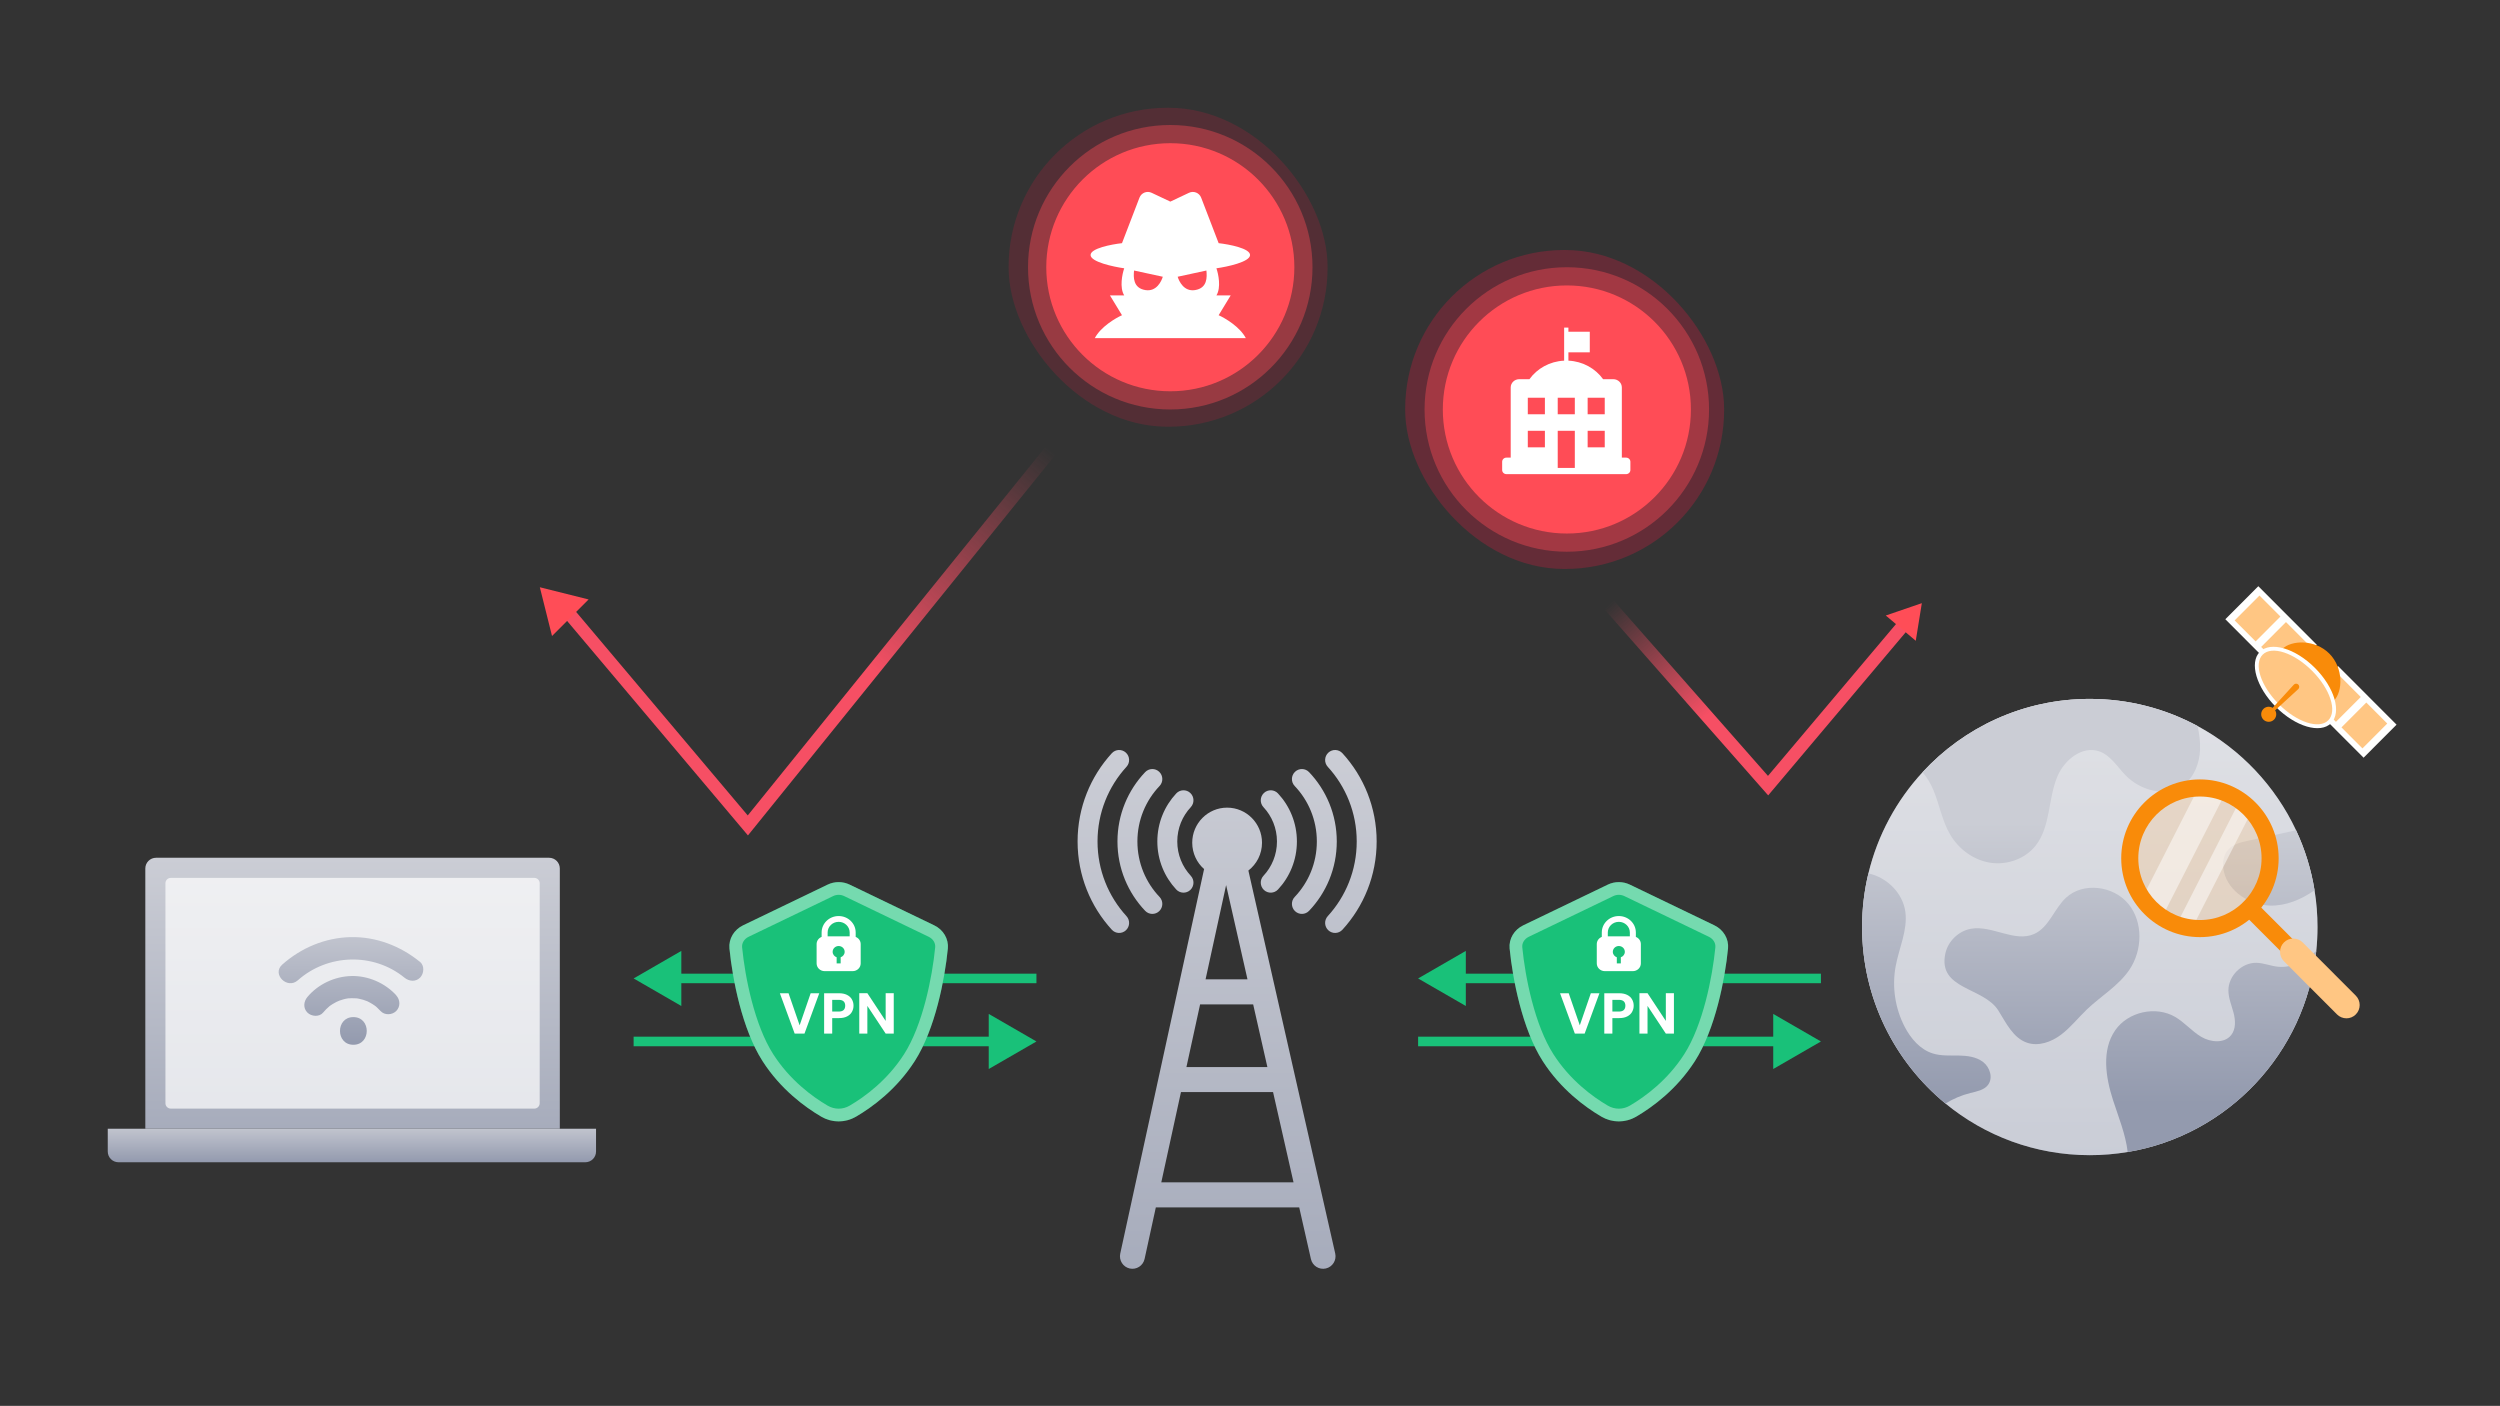 <svg width="786" height="442" viewBox="0 0 786 442" fill="none" xmlns="http://www.w3.org/2000/svg">
<rect x="0" y="0" width="786" height="442" fill="#333333" stroke="none"/>
<path d="M199.21 307.624L214.21 316.284V298.964L199.21 307.624ZM212.71 309.124H325.859V306.124H212.71V309.124Z" fill="#19C179"/>
<path d="M325.859 327.437L310.859 336.097V318.776L325.859 327.437ZM312.359 328.937H199.21V325.937H312.359V328.937Z" fill="#19C179"/>
<path d="M445.852 307.624L460.852 316.284V298.964L445.852 307.624ZM459.352 309.124H572.501V306.124H459.352V309.124Z" fill="#19C179"/>
<path d="M572.501 327.437L557.501 336.097V318.776L572.501 327.437ZM559.001 328.937H445.852V325.937H559.001V328.937Z" fill="#19C179"/>
<rect x="487.862" y="295.428" width="43.365" height="43.365" rx="21.683" fill="#19C179"/>
<path fill-rule="evenodd" clip-rule="evenodd" d="M509.997 304.462C505.948 304.462 502.666 307.719 502.666 311.737V313.698C501.402 314.206 500.51 315.436 500.51 316.872V325.431C500.51 327.322 502.055 328.855 503.96 328.855H516.033C517.938 328.855 519.483 327.322 519.483 325.431V316.872C519.483 315.436 518.591 314.206 517.327 313.698V311.737C517.327 307.719 514.045 304.462 509.997 304.462ZM514.74 313.449V311.737C514.74 309.137 512.616 307.03 509.997 307.03C507.377 307.03 505.253 309.137 505.253 311.737V313.449H514.74ZM510.859 322.717C511.864 322.365 512.584 321.414 512.584 320.296C512.584 318.878 511.426 317.728 509.997 317.728C508.567 317.728 507.409 318.878 507.409 320.296C507.409 321.414 508.129 322.365 509.134 322.717V325.431H510.859V322.717Z" fill="white"/>
<g clip-path="url(#clip0_1387_66916)">
<path d="M728.622 291.463C728.622 294.007 728.489 296.519 728.23 298.993C724.889 331.105 700.382 356.922 668.94 362.193C665.069 362.845 661.089 363.186 657.034 363.186C639.81 363.186 624.014 357.093 611.665 346.95C595.648 333.795 585.435 313.825 585.435 291.463C585.435 285.654 586.129 280.004 587.43 274.593C590.33 262.52 596.292 251.63 604.44 242.803C617.514 228.623 636.235 219.739 657.028 219.739C669.294 219.739 680.84 222.827 690.933 228.282C704.437 235.571 715.345 247.081 721.882 261.046C724.642 266.937 726.626 273.271 727.693 279.915C728.306 283.674 728.622 287.533 728.622 291.463Z" fill="url(#paint0_linear_1387_66916)"/>
<path d="M728.622 291.463C728.622 294.007 728.489 296.519 728.23 298.993C724.889 331.105 700.382 356.922 668.94 362.193C665.069 362.845 661.089 363.186 657.034 363.186C639.81 363.186 624.014 357.093 611.665 346.95C595.648 333.795 585.435 313.825 585.435 291.463C585.435 285.654 586.129 280.004 587.43 274.593C590.33 262.52 596.292 251.63 604.44 242.803C617.514 228.623 636.235 219.739 657.028 219.739C669.294 219.739 680.84 222.827 690.933 228.282C704.437 235.571 715.345 247.081 721.882 261.046C724.642 266.937 726.626 273.271 727.693 279.915C728.306 283.674 728.622 287.533 728.622 291.463Z" fill="white" fill-opacity="0.4"/>
<path d="M691.697 235.653C691.533 239.943 689.859 244.392 686.373 246.885C680.916 250.795 672.85 248.524 668.195 243.677C665.612 240.987 663.534 237.469 660.016 236.229C654.729 234.369 649.095 238.842 646.891 243.999C643.865 251.093 644.768 259.831 639.993 265.874C636.703 270.038 631.037 272.043 625.788 271.246C620.546 270.449 615.859 267.019 613.162 262.444C610.623 258.148 609.796 253.067 607.888 248.46C607.061 246.442 605.899 244.449 604.44 242.803C617.514 228.623 636.235 219.739 657.028 219.739C669.294 219.739 680.84 222.827 690.933 228.282C691.451 230.718 691.792 233.173 691.691 235.653H691.697Z" fill="url(#paint1_linear_1387_66916)"/>
<path d="M611.621 299.771C612.455 295.899 615.79 292.684 619.687 292.001C626.357 290.83 633.425 296.417 639.596 293.614C644.219 291.513 645.811 285.743 649.518 282.275C654.912 277.226 664.506 278.479 669.18 284.205C673.861 289.925 673.627 298.778 669.477 304.896C666.035 309.971 660.508 313.167 656.081 317.4C653.333 320.026 650.977 323.082 647.933 325.354C644.888 327.632 640.865 329.062 637.277 327.821C632.926 326.322 630.728 321.639 628.29 317.729C623.622 310.256 609.152 311.205 611.621 299.765V299.771Z" fill="url(#paint2_linear_1387_66916)"/>
<path d="M728.23 298.993C724.889 331.105 700.382 356.922 668.94 362.193C668.309 356.675 666.073 351.253 664.342 345.899C661.999 338.661 660.698 330.163 665.024 323.917C669.054 318.083 677.777 316.153 683.891 319.728C686.853 321.468 689.114 324.227 692.064 325.974C695.013 327.726 699.334 328.125 701.475 325.436C702.991 323.544 702.852 320.804 702.239 318.456C701.626 316.109 700.616 313.806 700.61 311.376C700.597 306.776 704.854 302.599 709.446 302.707C711.726 302.758 713.892 303.707 716.16 303.935C720.676 304.403 724.699 302.081 728.23 298.986V298.993Z" fill="url(#paint3_linear_1387_66916)"/>
<path d="M699.239 274.226C698.626 271.765 698.892 268.924 700.603 267.064C702.151 265.38 704.538 264.811 706.774 264.324C711.808 263.235 716.836 262.134 721.876 261.046C724.636 266.937 726.619 273.271 727.687 279.915C723.474 282.8 718.749 284.857 713.665 284.711C707.286 284.521 700.78 280.427 699.233 274.226H699.239Z" fill="url(#paint4_linear_1387_66916)"/>
<path d="M625.024 341.116C623.748 342.755 621.481 343.141 619.46 343.647C616.706 344.336 614.066 345.463 611.653 346.95C595.648 333.795 585.435 313.825 585.435 291.463C585.435 285.654 586.129 280.004 587.43 274.593C593.21 275.827 598.263 280.763 599.046 286.698C599.804 292.475 597.05 298.063 595.995 303.783C594.801 310.212 595.818 317.026 598.831 322.823C600.745 326.518 603.682 329.96 607.648 331.2C610.244 332.017 613.03 331.827 615.752 331.858C618.474 331.896 621.354 332.238 623.508 333.909C625.656 335.573 626.692 338.958 625.018 341.109L625.024 341.116Z" fill="url(#paint5_linear_1387_66916)"/>
</g>
<path d="M728.419 202.742L710.014 184.304L699.647 194.689L718.053 213.127L728.419 202.742Z" fill="#FFFFFE"/>
<path d="M716.968 193.842L710.376 187.238L702.574 195.055L709.166 201.659L716.968 193.842Z" fill="#FFC683"/>
<path d="M725.3 202.185L718.708 195.581L710.906 203.398L717.498 210.002L725.3 202.185Z" fill="#FFC683"/>
<path d="M724.704 219.783L743.11 238.222L753.476 227.837L735.07 209.398L724.704 219.783Z" fill="#FFFFFE"/>
<path d="M736.159 228.693L742.751 235.297L750.553 227.48L743.961 220.876L736.159 228.693Z" fill="#FFC683"/>
<path d="M727.827 220.342L734.419 226.946L742.221 219.13L735.629 212.526L727.827 220.342Z" fill="#FFC683"/>
<path d="M733.75 220.328C730.863 223.22 726.36 220.455 721.875 215.962C717.391 211.47 714.625 206.958 717.517 204.066C720.404 201.175 727.857 200.991 732.335 205.484C736.819 209.976 736.636 217.436 733.75 220.328Z" fill="#F98B09"/>
<path d="M732.892 227.365C729.507 230.757 721.744 228.485 715.561 222.29C709.377 216.095 707.11 208.319 710.495 204.927C713.881 201.536 721.643 203.807 727.827 210.002C734.01 216.197 736.278 223.973 732.892 227.365Z" fill="#FFFFFE"/>
<path d="M732.002 226.473C729.116 229.365 722.155 227.087 716.464 221.386C710.767 215.678 708.493 208.711 711.386 205.82C714.279 202.928 721.233 205.206 726.924 210.907C732.615 216.608 734.895 223.581 732.002 226.473Z" fill="#FFC683"/>
<path d="M714.959 226.245C714.037 227.169 712.534 227.169 711.612 226.245C710.69 225.321 710.69 223.815 711.612 222.891C712.534 221.967 714.037 221.967 714.959 222.891C715.882 223.815 715.882 225.321 714.959 226.245Z" fill="#F98B09"/>
<path d="M712.963 224.244L721.174 215.265C721.54 214.86 722.165 214.835 722.563 215.202C722.961 215.569 722.993 216.196 722.627 216.594C722.608 216.613 722.589 216.639 722.563 216.658L713.601 224.883C713.418 225.054 713.127 225.042 712.963 224.858C712.805 224.681 712.805 224.415 712.963 224.244Z" fill="#F98B09"/>
<path d="M737.71 318.665C737.021 318.665 736.339 318.406 735.815 317.88L705.365 287.375C704.316 286.324 704.316 284.622 705.365 283.572C706.413 282.522 708.112 282.522 709.161 283.572L739.611 314.077C740.66 315.128 740.66 316.83 739.611 317.88C739.087 318.406 738.398 318.665 737.716 318.665H737.71Z" fill="#F98B09"/>
<path d="M737.711 320.158C736.643 320.158 735.576 319.746 734.761 318.936L718.067 302.213C716.438 300.58 716.438 297.935 718.067 296.303C719.697 294.67 722.337 294.67 723.967 296.303L740.66 313.026C742.29 314.659 742.29 317.304 740.66 318.936C739.845 319.753 738.778 320.164 737.711 320.164V320.158Z" fill="#FFC683"/>
<path opacity="0.3" d="M713.728 269.841C713.728 282.047 703.849 291.944 691.659 291.944C690.832 291.944 690.011 291.893 689.202 291.804C687.503 291.621 685.867 291.235 684.313 290.691C682.684 290.115 681.149 289.362 679.722 288.432C677.271 286.85 675.149 284.793 673.5 282.389C671.031 278.826 669.597 274.505 669.597 269.841C669.597 257.8 679.204 248.011 691.154 247.745C691.318 247.745 691.489 247.745 691.653 247.745C694.489 247.745 697.198 248.283 699.687 249.257C701.291 249.884 702.807 250.694 704.197 251.662C705.574 252.617 706.837 253.731 707.967 254.965C711.536 258.888 713.715 264.115 713.715 269.847L713.728 269.841Z" fill="#FFC683"/>
<g opacity="0.5">
<path d="M699.693 249.251L679.721 288.432C677.27 286.85 675.148 284.793 673.5 282.389L691.153 247.745C691.317 247.745 691.488 247.745 691.652 247.745C694.488 247.745 697.198 248.283 699.686 249.257L699.693 249.251Z" fill="white"/>
<path d="M707.98 254.959L689.202 291.805C687.503 291.621 685.867 291.235 684.313 290.691L704.203 251.662C705.58 252.618 706.843 253.731 707.973 254.965L707.98 254.959Z" fill="white"/>
</g>
<path d="M691.66 294.633C678.017 294.633 666.913 283.515 666.913 269.841C666.913 256.167 678.017 245.05 691.66 245.05C705.302 245.05 716.406 256.174 716.406 269.841C716.406 283.509 705.309 294.633 691.66 294.633ZM691.66 250.428C680.973 250.428 672.282 259.135 672.282 269.841C672.282 280.548 680.979 289.255 691.66 289.255C702.34 289.255 711.038 280.548 711.038 269.841C711.038 259.135 702.346 250.428 691.66 250.428Z" fill="#F98B09"/>
<path d="M45.688 273.054C45.688 271.19 47.199 269.68 49.062 269.68H172.632C174.496 269.68 176.006 271.19 176.006 273.054V354.871H45.688V273.054Z" fill="url(#paint6_linear_1387_66916)"/>
<path d="M52.014 277.693C52.014 276.761 52.769 276.006 53.7 276.006H167.992C168.924 276.006 169.679 276.761 169.679 277.693V346.858C169.679 347.79 168.924 348.545 167.992 348.545H53.7C52.769 348.545 52.014 347.79 52.014 346.858V277.693Z" fill="white" fill-opacity="0.7"/>
<path d="M33.879 354.871H187.393V362.041C187.393 363.904 185.883 365.415 184.019 365.415H37.253C35.39 365.415 33.879 363.904 33.879 362.041V354.871Z" fill="url(#paint7_linear_1387_66916)"/>
<g clip-path="url(#clip1_1387_66916)">
<path d="M111.097 319.773C105.494 319.773 105.484 328.475 111.097 328.475C116.71 328.475 116.71 319.773 111.097 319.773Z" fill="url(#paint8_linear_1387_66916)"/>
<path d="M124.596 312.932C121.056 309.056 115.769 306.744 110.512 306.859C105.254 306.974 100.044 309.401 96.657 313.441C95.448 314.88 95.246 316.952 96.657 318.363C97.895 319.6 100.37 319.811 101.579 318.363C102.193 317.633 102.855 316.952 103.594 316.338C103.661 316.29 103.747 316.223 103.786 316.194C104.035 316.022 104.285 315.849 104.544 315.695C104.956 315.436 105.378 315.196 105.81 314.985C106.328 314.726 107.067 314.438 108.027 314.179C108.497 314.055 108.967 313.949 109.447 313.882C109.475 313.882 109.523 313.882 109.6 313.882C109.907 313.863 110.205 313.834 110.502 313.834C110.991 313.824 111.471 313.844 111.951 313.872C112.037 313.872 112.171 313.892 112.239 313.892C112.43 313.92 112.632 313.959 112.824 313.997C113.735 314.179 114.647 314.438 115.501 314.803C115.568 314.832 115.693 314.899 115.76 314.937C115.971 315.053 116.192 315.158 116.403 315.273C116.882 315.532 117.343 315.83 117.784 316.137C117.823 316.165 118.063 316.348 118.149 316.405C118.226 316.473 118.465 316.684 118.494 316.712C118.897 317.077 119.281 317.461 119.646 317.864C120.912 319.255 123.282 319.149 124.568 317.864C125.949 316.482 125.844 314.333 124.568 312.942L124.596 312.932Z" fill="url(#paint9_linear_1387_66916)"/>
<path d="M132.08 302.445C125.92 297.418 118.264 294.462 110.243 294.626C102.251 294.808 94.671 297.984 88.722 303.28C85.374 306.264 90.305 311.176 93.644 308.202C102.989 299.874 117.41 299.413 127.149 307.367C128.607 308.557 130.651 308.787 132.071 307.367C133.299 306.139 133.539 303.635 132.071 302.445H132.08Z" fill="url(#paint10_linear_1387_66916)"/>
</g>
<path d="M354.166 241.086C355.338 239.806 355.256 237.812 353.983 236.633C352.709 235.454 350.726 235.536 349.554 236.817C342.876 244.113 338.793 253.861 338.793 264.56C338.793 275.26 342.876 285.008 349.554 292.304C350.726 293.584 352.709 293.667 353.983 292.488C355.256 291.309 355.338 289.315 354.166 288.034C348.511 281.857 345.062 273.617 345.062 264.56C345.062 255.504 348.511 247.264 354.166 241.086Z" fill="url(#paint11_linear_1387_66916)"/>
<path d="M422.06 236.817C420.887 235.536 418.904 235.454 417.631 236.633C416.357 237.812 416.275 239.806 417.448 241.086C423.103 247.264 426.552 255.504 426.552 264.56C426.552 273.617 423.103 281.857 417.448 288.034C416.275 289.315 416.357 291.309 417.631 292.488C418.904 293.667 420.887 293.584 422.06 292.304C428.738 285.008 432.82 275.26 432.82 264.56C432.82 253.861 428.738 244.113 422.06 236.817Z" fill="url(#paint12_linear_1387_66916)"/>
<path d="M364.468 242.664C365.718 243.868 365.761 245.864 364.563 247.121C360.246 251.652 357.599 257.792 357.599 264.56C357.599 271.329 360.246 277.468 364.563 282C365.761 283.257 365.718 285.252 364.468 286.456C363.218 287.661 361.234 287.618 360.037 286.361C354.647 280.703 351.33 273.018 351.33 264.56C351.33 256.103 354.647 248.418 360.037 242.76C361.234 241.503 363.218 241.46 364.468 242.664Z" fill="url(#paint13_linear_1387_66916)"/>
<path d="M407.145 242.664C408.395 241.46 410.379 241.503 411.577 242.76C416.967 248.418 420.283 256.103 420.283 264.56C420.283 273.018 416.967 280.703 411.577 286.361C410.379 287.618 408.395 287.661 407.145 286.456C405.895 285.252 405.853 283.257 407.05 282C411.367 277.468 414.015 271.329 414.015 264.56C414.015 257.792 411.367 251.652 407.05 247.121C405.853 245.864 405.895 243.868 407.145 242.664Z" fill="url(#paint14_linear_1387_66916)"/>
<path d="M374.379 253.776C375.564 252.507 375.502 250.512 374.24 249.321C372.978 248.129 370.994 248.192 369.809 249.461C366.127 253.405 363.867 258.721 363.867 264.56C363.867 270.4 366.127 275.715 369.809 279.659C370.994 280.928 372.978 280.991 374.24 279.8C375.502 278.608 375.564 276.613 374.379 275.344C371.745 272.523 370.136 268.734 370.136 264.56C370.136 260.387 371.745 256.598 374.379 253.776Z" fill="url(#paint15_linear_1387_66916)"/>
<path d="M401.804 249.461C400.619 248.192 398.636 248.129 397.374 249.321C396.112 250.512 396.049 252.507 397.234 253.776C399.869 256.598 401.478 260.387 401.478 264.56C401.478 268.734 399.869 272.523 397.234 275.344C396.049 276.613 396.112 278.608 397.374 279.8C398.636 280.991 400.619 280.928 401.804 279.659C405.486 275.715 407.746 270.4 407.746 264.56C407.746 258.721 405.486 253.405 401.804 249.461Z" fill="url(#paint16_linear_1387_66916)"/>
<path fill-rule="evenodd" clip-rule="evenodd" d="M396.777 264.954C396.777 268.518 395.097 271.686 392.49 273.703L419.794 394.092C420.275 396.213 418.955 398.325 416.845 398.809C414.735 399.293 412.635 397.965 412.154 395.844L408.471 379.602H363.393L359.858 395.812C359.395 397.937 357.306 399.282 355.192 398.816C353.079 398.35 351.741 396.249 352.205 394.124L378.566 273.241C376.28 271.22 374.837 268.256 374.837 264.954C374.837 258.862 379.748 253.923 385.807 253.923C391.865 253.923 396.777 258.862 396.777 264.954ZM365.111 371.723H406.684L400.25 343.356H371.297L365.111 371.723ZM373.016 335.477H398.463L393.995 315.778H377.312L373.016 335.477ZM379.03 307.898H392.208L385.49 278.275L379.03 307.898Z" fill="url(#paint17_linear_1387_66916)"/>
<rect x="317.11" y="33.879" width="100.283" height="100.283" rx="50" fill="#FF1843" fill-opacity="0.16"/>
<ellipse cx="367.948" cy="84.02" rx="38.999" ry="38.999" fill="#FF4D57"/>
<circle cx="367.929" cy="84.02" r="44.721" fill="#FF4D57" fill-opacity="0.4"/>
<path fill-rule="evenodd" clip-rule="evenodd" d="M367.948 63.389L362.066 60.612C360.592 59.916 358.837 60.619 358.253 62.139L352.753 76.452C349.415 76.825 342.767 78.102 342.879 80.228C342.991 82.353 349.975 83.863 353.453 84.352C352.823 86.17 351.94 90.421 353.453 92.882H348.971L352.753 99.105C350.675 100.037 346.058 102.782 344.209 106.306H391.687C389.838 102.782 385.221 100.037 383.143 99.105L386.925 92.882H382.443C383.956 90.421 383.073 86.17 382.443 84.352C385.921 83.863 392.905 82.353 393.017 80.228C393.129 78.102 386.481 76.825 383.143 76.452L377.643 62.139C377.059 60.619 375.304 59.916 373.83 60.612L367.948 63.389ZM379.292 85.052L370.258 87.009C370.679 88.407 372.219 91.763 375.721 91.204C379.642 90.578 379.502 87.102 379.292 85.052ZM365.583 87.009L356.549 85.052C356.339 87.102 356.199 90.578 360.12 91.204C363.622 91.763 365.162 88.407 365.583 87.009Z" fill="white"/>
<rect x="441.786" y="78.6" width="100.283" height="100.283" rx="50" fill="#FF1843" fill-opacity="0.24"/>
<circle cx="492.624" cy="128.741" r="38.999" fill="#FF4D57"/>
<ellipse cx="492.605" cy="128.741" rx="44.721" ry="44.721" fill="#FF4D57" fill-opacity="0.4"/>
<path fill-rule="evenodd" clip-rule="evenodd" d="M491.764 102.993H493.108V104.291H499.827V110.781H493.108V113.392C497.625 113.596 501.587 115.852 504.017 119.217H507.218C508.703 119.217 509.906 120.379 509.906 121.813V143.877H511.25C511.992 143.877 512.594 144.458 512.594 145.175V147.771C512.594 148.488 511.992 149.069 511.25 149.069H473.621C472.879 149.069 472.278 148.488 472.278 147.771V145.175C472.278 144.458 472.879 143.877 473.621 143.877H474.965V121.813C474.965 120.379 476.169 119.217 477.653 119.217H480.854C483.285 115.852 487.246 113.596 491.764 113.392V102.993ZM485.716 125.058H480.341V130.249H485.716V125.058ZM480.341 135.441H485.716V140.633H480.341V135.441ZM495.124 130.249V125.058H489.748V130.249H495.124ZM495.124 135.441V147.122H489.748V135.441H495.124ZM504.531 125.058H499.155V130.249H504.531V125.058ZM499.155 135.441H504.531V140.633H499.155V135.441Z" fill="white"/>
<path d="M267.142 278.126C264.949 277.07 262.394 277.07 260.201 278.126L233.624 290.923C230.819 292.274 229.039 295.126 229.34 298.225C230.27 307.777 233.326 323.592 239.74 333.602C245.443 342.503 253.077 348.067 258.174 351.057C261.6 353.067 265.743 353.067 269.169 351.057C274.266 348.067 281.901 342.503 287.604 333.602C294.017 323.592 297.073 307.777 298.003 298.225C298.305 295.126 296.525 292.274 293.719 290.923L267.142 278.126Z" fill="#19C179"/>
<path d="M261.069 279.928C262.714 279.136 264.63 279.136 266.275 279.928L292.852 292.725C294.978 293.749 296.225 295.849 296.013 298.031C295.09 307.51 292.067 322.928 285.919 332.523C280.444 341.07 273.092 346.438 268.157 349.332C265.356 350.975 261.987 350.975 259.186 349.332C254.252 346.438 246.899 341.07 241.424 332.523C235.276 322.928 232.254 307.51 231.331 298.031C231.118 295.849 232.365 293.749 234.492 292.725L261.069 279.928Z" stroke="white" stroke-opacity="0.4" stroke-width="4"/>
<path d="M257.579 312.276L252.93 324.962H249.842L245.193 312.276H247.917L251.404 322.363L254.873 312.276H257.579Z" fill="white"/>
<path d="M268.348 316.202C268.348 316.88 268.184 317.516 267.857 318.11C267.543 318.704 267.04 319.182 266.35 319.546C265.672 319.909 264.812 320.091 263.771 320.091H261.646V324.962H259.104V312.276H263.771C264.752 312.276 265.587 312.446 266.277 312.785C266.968 313.124 267.482 313.591 267.821 314.184C268.172 314.778 268.348 315.45 268.348 316.202ZM263.662 318.037C264.364 318.037 264.885 317.88 265.224 317.565C265.563 317.238 265.733 316.783 265.733 316.202C265.733 314.966 265.042 314.348 263.662 314.348H261.646V318.037H263.662Z" fill="white"/>
<path d="M280.995 324.962H278.453L272.696 316.256V324.962H270.153V312.258H272.696L278.453 320.982V312.258H280.995V324.962Z" fill="white"/>
<path fill-rule="evenodd" clip-rule="evenodd" d="M263.672 288.004C260.714 288.004 258.317 290.317 258.317 293.171V294.563C257.394 294.924 256.742 295.797 256.742 296.818V302.896C256.742 304.239 257.87 305.328 259.262 305.328H268.081C269.473 305.328 270.601 304.239 270.601 302.896V296.818C270.601 295.797 269.95 294.924 269.026 294.563V293.171C269.026 290.317 266.629 288.004 263.672 288.004ZM267.136 294.386V293.171C267.136 291.324 265.585 289.827 263.672 289.827C261.758 289.827 260.207 291.324 260.207 293.171V294.386H267.136ZM264.302 300.969C265.036 300.719 265.562 300.043 265.562 299.249C265.562 298.242 264.716 297.426 263.672 297.426C262.628 297.426 261.782 298.242 261.782 299.249C261.782 300.043 262.308 300.719 263.042 300.969V302.896H264.302V300.969Z" fill="white"/>
<path d="M512.429 278.126C510.235 277.07 507.681 277.07 505.487 278.126L478.91 290.923C476.105 292.274 474.325 295.126 474.626 298.225C475.556 307.777 478.613 323.592 485.026 333.602C490.729 342.503 498.363 348.067 503.461 351.057C506.886 353.067 511.03 353.067 514.455 351.057C519.552 348.067 527.187 342.503 532.89 333.602C539.303 323.592 542.36 307.777 543.289 298.225C543.591 295.126 541.811 292.274 539.006 290.923L512.429 278.126Z" fill="#19C179"/>
<path d="M506.355 279.928C508 279.136 509.916 279.136 511.561 279.928L538.138 292.725C540.264 293.749 541.511 295.849 541.299 298.031C540.376 307.51 537.353 322.928 531.206 332.523C525.73 341.07 518.378 346.438 513.443 349.332C510.643 350.975 507.273 350.975 504.473 349.332C499.538 346.438 492.186 341.07 486.71 332.523C480.562 322.928 477.54 307.51 476.617 298.031C476.405 295.849 477.651 293.749 479.778 292.725L506.355 279.928Z" stroke="white" stroke-opacity="0.4" stroke-width="4"/>
<path d="M502.865 312.276L498.216 324.962H495.129L490.479 312.276H493.203L496.69 322.363L500.159 312.276H502.865Z" fill="white"/>
<path d="M513.634 316.202C513.634 316.88 513.471 317.516 513.144 318.11C512.829 318.704 512.326 319.182 511.636 319.546C510.958 319.909 510.099 320.091 509.057 320.091H506.932V324.962H504.39V312.276H509.057C510.038 312.276 510.873 312.446 511.564 312.785C512.254 313.124 512.768 313.591 513.107 314.184C513.458 314.778 513.634 315.45 513.634 316.202ZM508.948 318.037C509.651 318.037 510.171 317.88 510.51 317.565C510.849 317.238 511.019 316.783 511.019 316.202C511.019 314.966 510.329 314.348 508.948 314.348H506.932V318.037H508.948Z" fill="white"/>
<path d="M526.282 324.962H523.739L517.982 316.256V324.962H515.439V312.258H517.982L523.739 320.982V312.258H526.282V324.962Z" fill="white"/>
<path fill-rule="evenodd" clip-rule="evenodd" d="M508.958 288.004C506.001 288.004 503.603 290.317 503.603 293.171V294.563C502.68 294.924 502.028 295.797 502.028 296.818V302.896C502.028 304.239 503.157 305.328 504.548 305.328H513.368C514.759 305.328 515.887 304.239 515.887 302.896V296.818C515.887 295.797 515.236 294.924 514.313 294.563V293.171C514.313 290.317 511.915 288.004 508.958 288.004ZM512.423 294.386V293.171C512.423 291.324 510.871 289.827 508.958 289.827C507.045 289.827 505.493 291.324 505.493 293.171V294.386H512.423ZM509.588 300.969C510.322 300.719 510.848 300.043 510.848 299.249C510.848 298.242 510.002 297.426 508.958 297.426C507.914 297.426 507.068 298.242 507.068 299.249C507.068 300.043 507.594 300.719 508.328 300.969V302.896H509.588V300.969Z" fill="white"/>
<path d="M505.479 189.724L555.882 247.006L600.066 194.601" stroke="url(#paint18_linear_1387_66916)" stroke-width="4"/>
<path d="M604.223 189.631L592.888 193.516L602.317 201.462L604.223 189.631Z" fill="#FF4D57"/>
<path d="M332.017 139.583L235.122 259.516L176.85 190.402" stroke="url(#paint19_linear_1387_66916)" stroke-width="4"/>
<path d="M169.725 184.632L185.057 188.465L173.558 199.964L169.725 184.632Z" fill="#FF4D57"/>
<defs>
<linearGradient id="paint0_linear_1387_66916" x1="657.028" y1="219.739" x2="657.028" y2="442.011" gradientUnits="userSpaceOnUse">
<stop stop-color="#CBCDD5"/>
<stop offset="1" stop-color="#939AAE"/>
</linearGradient>
<linearGradient id="paint1_linear_1387_66916" x1="605.641" y1="258.675" x2="605.641" y2="346.95" gradientUnits="userSpaceOnUse">
<stop stop-color="#CBCDD5"/>
<stop offset="1" stop-color="#939AAE"/>
</linearGradient>
<linearGradient id="paint2_linear_1387_66916" x1="605.641" y1="258.675" x2="605.641" y2="346.95" gradientUnits="userSpaceOnUse">
<stop stop-color="#CBCDD5"/>
<stop offset="1" stop-color="#939AAE"/>
</linearGradient>
<linearGradient id="paint3_linear_1387_66916" x1="605.641" y1="258.675" x2="605.641" y2="346.95" gradientUnits="userSpaceOnUse">
<stop stop-color="#CBCDD5"/>
<stop offset="1" stop-color="#939AAE"/>
</linearGradient>
<linearGradient id="paint4_linear_1387_66916" x1="605.641" y1="258.675" x2="605.641" y2="346.95" gradientUnits="userSpaceOnUse">
<stop stop-color="#CBCDD5"/>
<stop offset="1" stop-color="#939AAE"/>
</linearGradient>
<linearGradient id="paint5_linear_1387_66916" x1="605.641" y1="258.675" x2="605.641" y2="346.95" gradientUnits="userSpaceOnUse">
<stop stop-color="#CBCDD5"/>
<stop offset="1" stop-color="#939AAE"/>
</linearGradient>
<linearGradient id="paint6_linear_1387_66916" x1="110.847" y1="269.68" x2="110.847" y2="401.685" gradientUnits="userSpaceOnUse">
<stop stop-color="#CBCDD5"/>
<stop offset="1" stop-color="#939AAE"/>
</linearGradient>
<linearGradient id="paint7_linear_1387_66916" x1="110.636" y1="352.552" x2="110.636" y2="365.415" gradientUnits="userSpaceOnUse">
<stop stop-color="#CBCDD5"/>
<stop offset="1" stop-color="#939AAE"/>
</linearGradient>
<linearGradient id="paint8_linear_1387_66916" x1="110.344" y1="287.171" x2="110.344" y2="328.475" gradientUnits="userSpaceOnUse">
<stop stop-color="#CBCDD5"/>
<stop offset="1" stop-color="#939AAE"/>
</linearGradient>
<linearGradient id="paint9_linear_1387_66916" x1="110.344" y1="287.171" x2="110.344" y2="328.475" gradientUnits="userSpaceOnUse">
<stop stop-color="#CBCDD5"/>
<stop offset="1" stop-color="#939AAE"/>
</linearGradient>
<linearGradient id="paint10_linear_1387_66916" x1="110.344" y1="287.171" x2="110.344" y2="328.475" gradientUnits="userSpaceOnUse">
<stop stop-color="#CBCDD5"/>
<stop offset="1" stop-color="#939AAE"/>
</linearGradient>
<linearGradient id="paint11_linear_1387_66916" x1="385.807" y1="235.8" x2="385.807" y2="488.537" gradientUnits="userSpaceOnUse">
<stop stop-color="#CBCDD5"/>
<stop offset="1" stop-color="#939AAE"/>
</linearGradient>
<linearGradient id="paint12_linear_1387_66916" x1="385.807" y1="235.8" x2="385.807" y2="488.537" gradientUnits="userSpaceOnUse">
<stop stop-color="#CBCDD5"/>
<stop offset="1" stop-color="#939AAE"/>
</linearGradient>
<linearGradient id="paint13_linear_1387_66916" x1="385.807" y1="235.8" x2="385.807" y2="488.537" gradientUnits="userSpaceOnUse">
<stop stop-color="#CBCDD5"/>
<stop offset="1" stop-color="#939AAE"/>
</linearGradient>
<linearGradient id="paint14_linear_1387_66916" x1="385.807" y1="235.8" x2="385.807" y2="488.537" gradientUnits="userSpaceOnUse">
<stop stop-color="#CBCDD5"/>
<stop offset="1" stop-color="#939AAE"/>
</linearGradient>
<linearGradient id="paint15_linear_1387_66916" x1="385.807" y1="235.8" x2="385.807" y2="488.537" gradientUnits="userSpaceOnUse">
<stop stop-color="#CBCDD5"/>
<stop offset="1" stop-color="#939AAE"/>
</linearGradient>
<linearGradient id="paint16_linear_1387_66916" x1="385.807" y1="235.8" x2="385.807" y2="488.537" gradientUnits="userSpaceOnUse">
<stop stop-color="#CBCDD5"/>
<stop offset="1" stop-color="#939AAE"/>
</linearGradient>
<linearGradient id="paint17_linear_1387_66916" x1="385.807" y1="235.8" x2="385.807" y2="488.537" gradientUnits="userSpaceOnUse">
<stop stop-color="#CBCDD5"/>
<stop offset="1" stop-color="#939AAE"/>
</linearGradient>
<linearGradient id="paint18_linear_1387_66916" x1="544.102" y1="218.182" x2="512.933" y2="183.625" gradientUnits="userSpaceOnUse">
<stop stop-color="#F64F64"/>
<stop offset="1" stop-color="#F64F64" stop-opacity="0"/>
</linearGradient>
<linearGradient id="paint19_linear_1387_66916" x1="279.165" y1="214.795" x2="335.405" y2="145.681" gradientUnits="userSpaceOnUse">
<stop stop-color="#F64F64"/>
<stop offset="1" stop-color="#F64F64" stop-opacity="0"/>
</linearGradient>
<clipPath id="clip0_1387_66916">
<rect width="143.187" height="143.447" fill="white" transform="translate(585.435 219.739)"/>
</clipPath>
<clipPath id="clip1_1387_66916">
<rect width="45.488" height="33.85" fill="white" transform="translate(87.609 294.626)"/>
</clipPath>
</defs>
</svg>
